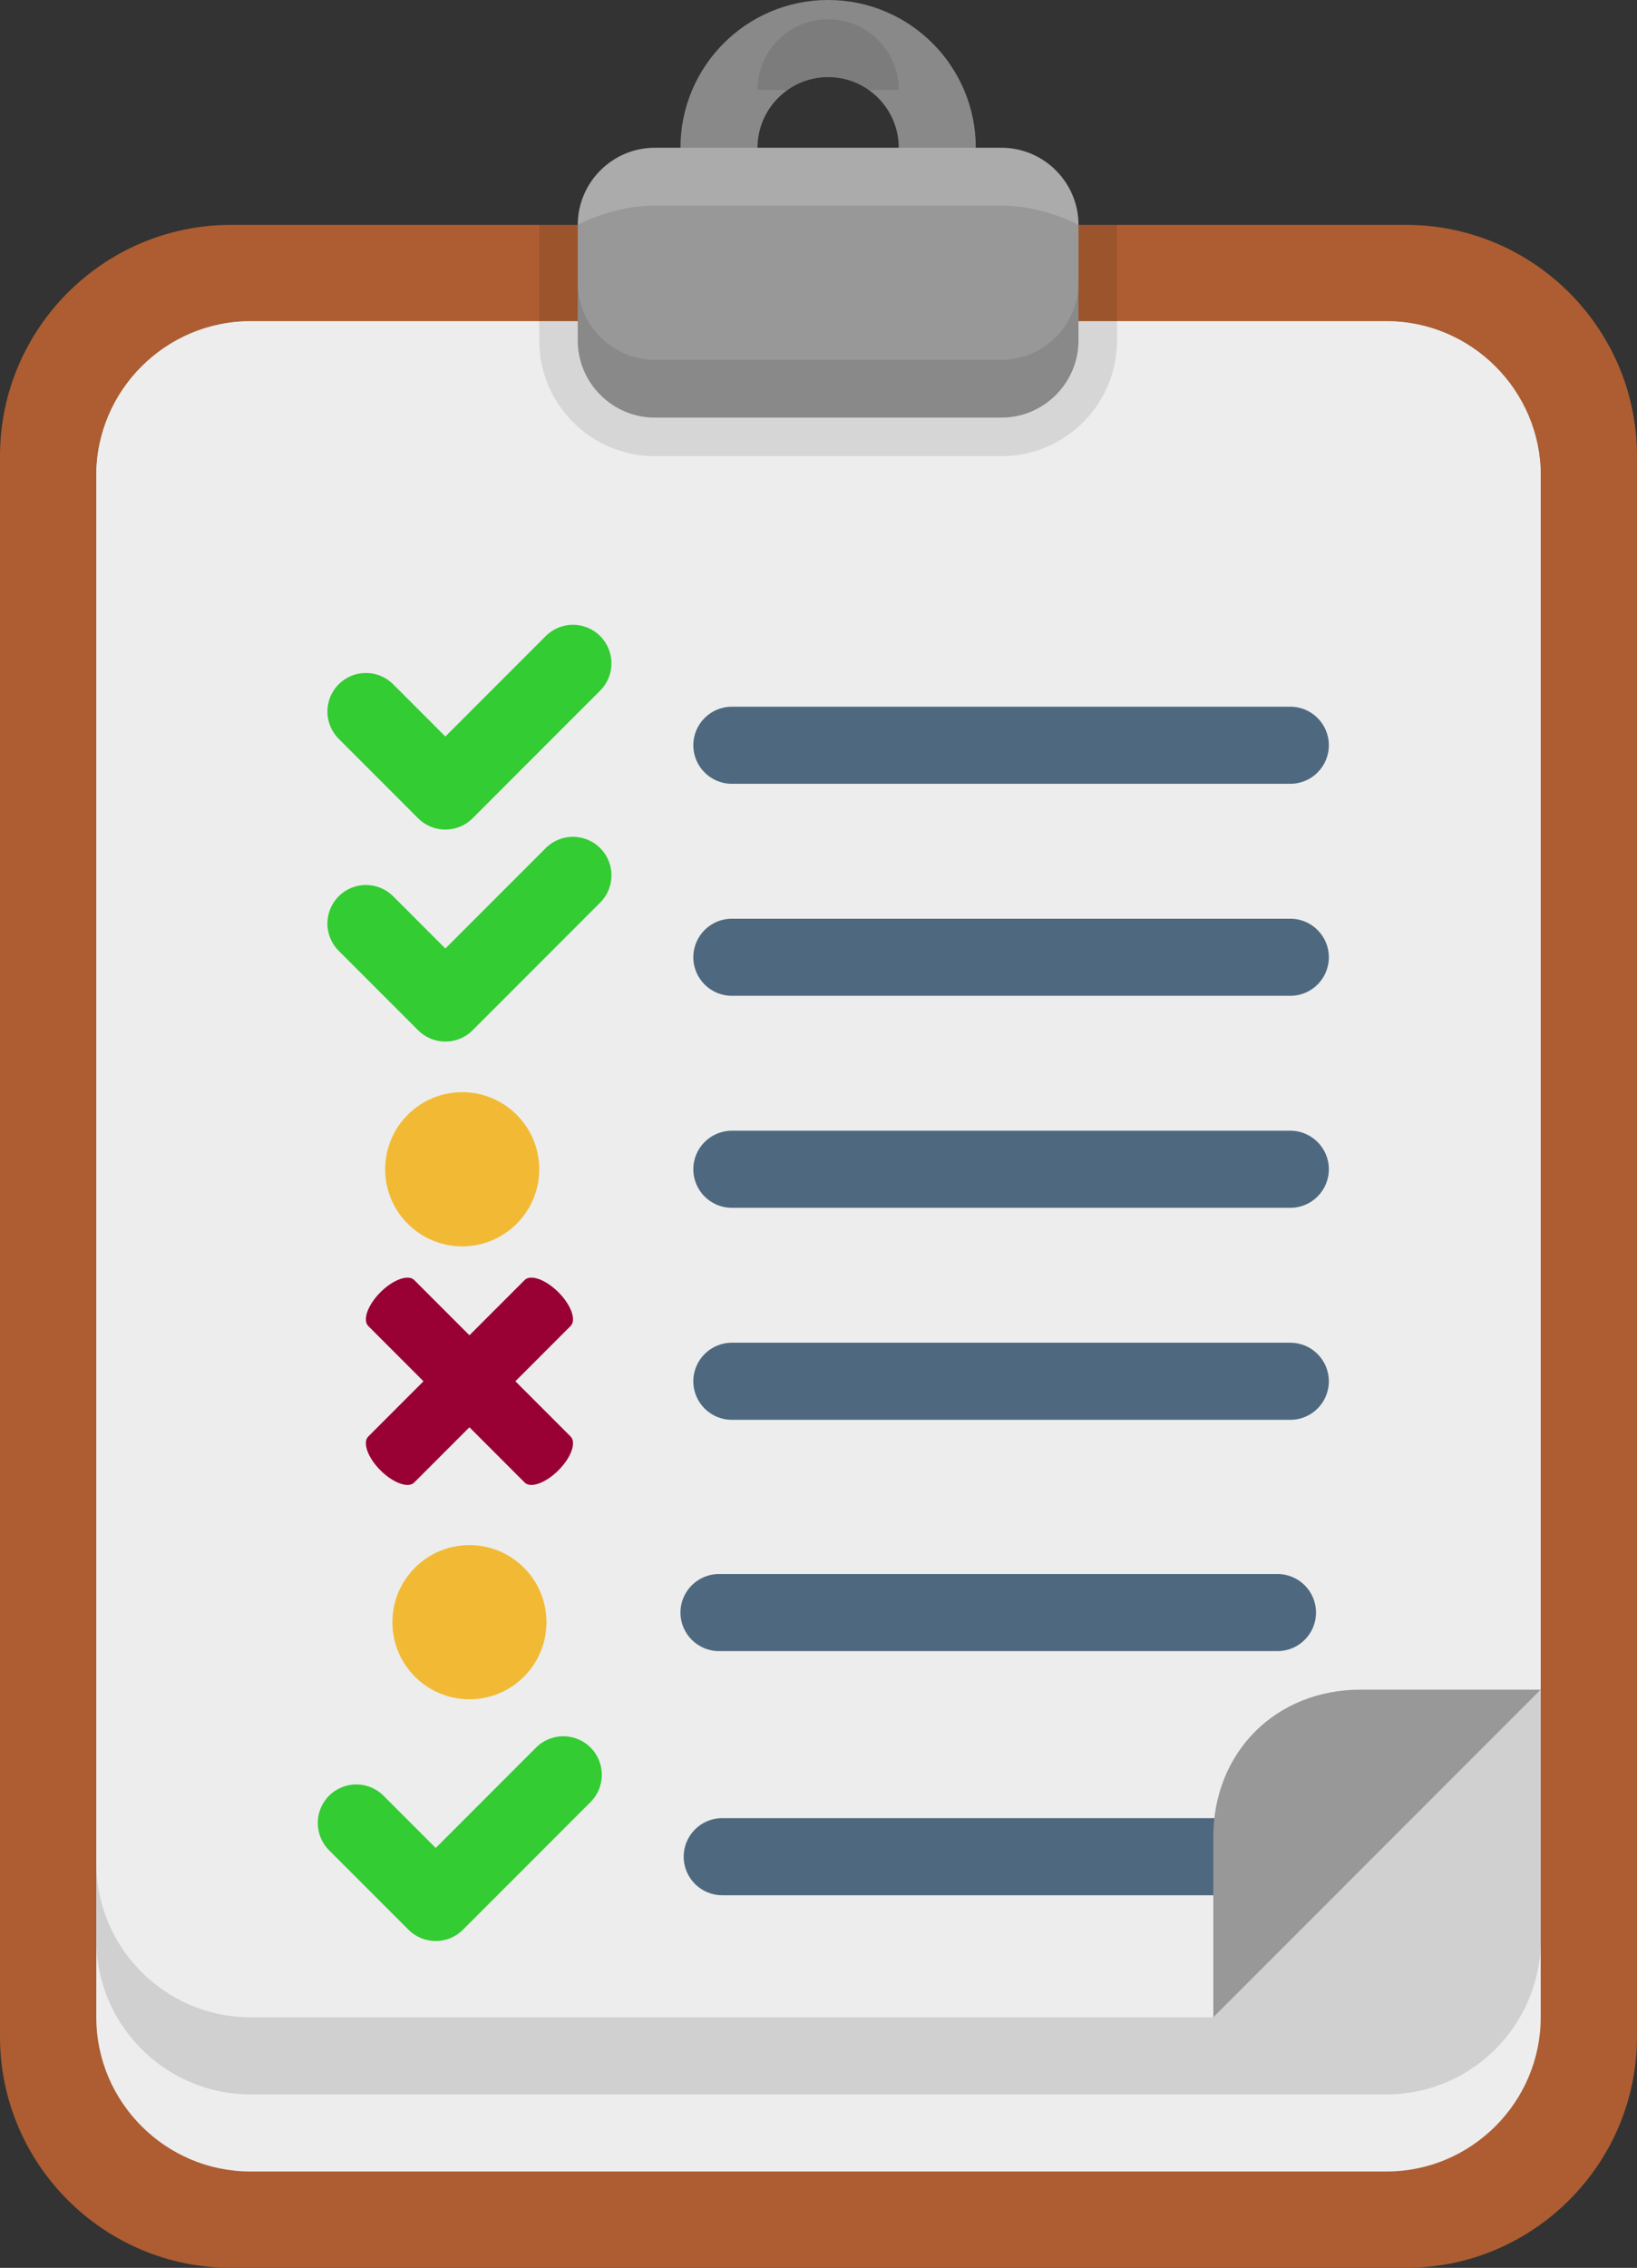 <?xml version="1.0" encoding="utf-8"?>
<!-- Generator: Adobe Illustrator 16.0.3, SVG Export Plug-In . SVG Version: 6.00 Build 0)  -->
<!DOCTYPE svg PUBLIC "-//W3C//DTD SVG 1.1//EN" "http://www.w3.org/Graphics/SVG/1.1/DTD/svg11.dtd">
<svg version="1.1" id="Layer_1" xmlns="http://www.w3.org/2000/svg" xmlns:xlink="http://www.w3.org/1999/xlink" x="0px" y="0px"
	 width="256px" height="354.385px" viewBox="-149 -232.385 256 354.385" enable-background="new -149 -232.385 256 354.385"
	 xml:space="preserve">
<rect x="-149" y="-232.385" width="256" height="354.385" fill="#333333" stroke="none"/>
<path fill="#AD5D31" d="M-112.859,122C-132.788,122-149,105.788-149,85.858v-246.964c0-19.929,16.212-36.141,36.141-36.141H70.858
	c19.93,0,36.142,16.212,36.142,36.141V85.858C107,105.788,90.788,122,70.858,122H-112.859z"/>
<path fill="#EDEDED" d="M91.941-146.047c0-13.251-10.842-24.094-24.095-24.094h-177.694c-13.251,0-24.094,10.843-24.094,24.094
	V82.847c0,13.253,10.843,24.095,24.094,24.095H67.847c13.253,0,24.095-10.842,24.095-24.095V-146.047z"/>
<path fill="#D0D0D0" d="M91.941-158.094c0-13.251-10.842-24.094-24.095-24.094h-177.694c-13.251,0-24.094,10.843-24.094,24.094V70.8
	c0,13.253,10.843,24.095,24.094,24.095H67.847c13.253,0,24.095-10.842,24.095-24.095V-158.094z"/>
<path fill="#EDEDED" d="M91.941-158.094c0-13.251-10.842-24.094-24.095-24.094h-177.694c-13.251,0-24.094,10.843-24.094,24.094
	V58.753c0,13.253,10.843,24.094,24.094,24.094H40.741l51.2-51.2V-158.094z"/>
<path opacity="0.1" enable-background="new    " d="M-46.6-161.106H7.612c9.965,0,18.07-8.104,18.07-18.07v-18.071H-64.67v18.071
	C-64.67-169.21-56.566-161.106-46.6-161.106z"/>
<path fill="#989898" d="M7.612-209.294H3.597c0-12.751-10.338-23.091-23.091-23.091c-12.754,0-23.091,10.34-23.091,23.091H-46.6
	c-6.626,0-12.047,5.42-12.047,12.047v18.071c0,6.626,5.42,12.047,12.047,12.047H7.612c6.626,0,12.047-5.42,12.047-12.047v-18.071
	C19.659-203.874,14.238-209.294,7.612-209.294z M-19.494-220.338c6.088,0,11.044,4.955,11.044,11.044h-22.088
	C-30.538-215.384-25.584-220.338-19.494-220.338z"/>
<path opacity="0.1" enable-background="new    " d="M-19.494-229.374c-6.09,0-11.044,4.955-11.044,11.044h4.728
	c1.792-1.259,3.964-2.009,6.316-2.009c2.353,0,4.523,0.75,6.318,2.009h4.726C-8.45-224.419-13.406-229.374-19.494-229.374z"/>
<path opacity="0.1" enable-background="new    " d="M7.612-176.165H-46.6c-6.626,0-12.047-5.421-12.047-12.047v9.036
	c0,6.626,5.42,12.047,12.047,12.047H7.612c6.626,0,12.047-5.42,12.047-12.047v-9.036C19.659-181.585,14.238-176.165,7.612-176.165z"
	/>
<path opacity="0.1" fill="#FFFFFF" enable-background="new    " d="M7.612-200.259H-46.6c-6.626,0-12.047,3.012-12.047,3.012
	c0-6.626,5.42-12.047,12.047-12.047H7.612c6.626,0,12.047,5.42,12.047,12.047C19.659-197.247,14.238-200.259,7.612-200.259z"/>
<path opacity="0.1" fill="#FFFFFF" enable-background="new    " d="M7.612-200.259H-46.6c-6.626,0-12.047,3.012-12.047,3.012
	c0-6.626,5.42-12.047,12.047-12.047H7.612c6.626,0,12.047,5.42,12.047,12.047C19.659-197.247,14.238-200.259,7.612-200.259z"/>
<path opacity="0.1" enable-background="new    " d="M-19.494-232.385c-12.751,0-23.091,10.337-23.091,23.091h12.047
	c0-6.09,4.954-11.044,11.044-11.044c6.088,0,11.044,4.955,11.044,11.044H3.597C3.597-222.045-6.741-232.385-19.494-232.385z"/>
<path fill="#4E697F" d="M52.788-109.906h-87.341c-3.325,0-6.024-2.699-6.024-6.023c0-3.325,2.699-6.024,6.024-6.024h87.341
	c3.324,0,6.023,2.699,6.023,6.024C58.812-112.604,56.112-109.906,52.788-109.906z"/>
<path fill="#4E697F" d="M52.788-76.776h-87.341c-3.325,0-6.024-2.699-6.024-6.023c0-3.325,2.699-6.024,6.024-6.024h87.341
	c3.324,0,6.023,2.699,6.023,6.024C58.812-79.475,56.112-76.776,52.788-76.776z"/>
<path fill="#4E697F" d="M52.788-43.647h-87.341c-3.325,0-6.024-2.7-6.024-6.023c0-3.325,2.699-6.024,6.024-6.024h87.341
	c3.324,0,6.023,2.699,6.023,6.024C58.812-46.347,56.112-43.647,52.788-43.647z"/>
<path fill="#4E697F" d="M50.779,25.624h-87.341c-3.325,0-6.024-2.7-6.024-6.023c0-3.324,2.699-6.023,6.024-6.023h87.341
	c3.327,0,6.023,2.7,6.023,6.023C56.803,22.923,54.106,25.624,50.779,25.624z"/>
<path fill="#F2BA34" d="M-75.588,9.059c-6.653,0-12.047,5.395-12.047,12.047s5.394,12.047,12.047,12.047
	c6.653,0,12.047-5.394,12.047-12.047S-68.935,9.059-75.588,9.059z"/>
<path fill="#F2BA34" d="M-76.718-61.718c-6.653,0-12.047,5.394-12.047,12.047c0,6.653,5.394,12.047,12.047,12.047
	c6.653,0,12.047-5.394,12.047-12.047C-64.67-56.324-70.064-61.718-76.718-61.718z"/>
<path fill="#33CC33" d="M-55.141-99.859c-2.353-2.352-6.165-2.352-8.518,0l-15.694,15.694l-8.165-8.165
	c-2.353-2.351-6.165-2.351-8.518,0c-2.352,2.353-2.352,6.165,0,8.518l12.423,12.423c1.178,1.178,2.716,1.765,4.259,1.765
	c1.543,0,3.081-0.587,4.259-1.765l19.953-19.953C-52.79-93.694-52.79-97.506-55.141-99.859z"/>
<path fill="#33CC33" d="M-55.141-132.988c-2.353-2.352-6.165-2.352-8.518,0l-15.694,15.694l-8.165-8.165
	c-2.353-2.352-6.165-2.352-8.518,0c-2.352,2.353-2.352,6.165,0,8.518l12.423,12.424c1.178,1.178,2.716,1.765,4.259,1.765
	c1.543,0,3.081-0.587,4.259-1.765l19.953-19.953C-52.79-126.824-52.79-130.635-55.141-132.988z"/>
<g>
	<path fill="#990033" d="M-59.768-25.176L-84.227-0.718c-0.929,0.93-3.297,0.071-5.279-1.909c-1.978-1.979-2.834-4.347-1.903-5.279
		l24.458-24.456c0.93-0.932,3.294-0.074,5.277,1.906C-59.693-28.477-58.837-26.109-59.768-25.176z"/>
	<path fill="#990033" d="M-66.95-0.718l-24.458-24.458c-0.931-0.933-0.075-3.3,1.906-5.283c1.982-1.977,4.347-2.829,5.279-1.903
		l24.459,24.456c0.931,0.932,0.075,3.3-1.906,5.276C-63.653-0.647-66.021,0.212-66.95-0.718z"/>
</g>
<path fill="#4E697F" d="M52.788-10.518h-87.341c-3.325,0-6.024-2.7-6.024-6.023c0-3.324,2.699-6.024,6.024-6.024h87.341
	c3.324,0,6.023,2.7,6.023,6.024C58.812-13.218,56.112-10.518,52.788-10.518z"/>
<path fill="#4E697F" d="M51.282,63.773h-87.341c-3.325,0-6.024-2.697-6.024-6.023s2.699-6.023,6.024-6.023h87.341
	c3.324,0,6.023,2.697,6.023,6.023S54.606,63.773,51.282,63.773z"/>
<path fill="#33CC33" d="M-56.647,40.691c-2.353-2.35-6.165-2.35-8.518,0l-15.694,15.694l-8.165-8.165
	c-2.353-2.35-6.165-2.35-8.518,0c-2.352,2.353-2.352,6.165,0,8.518l12.423,12.424c1.178,1.179,2.716,1.765,4.259,1.765
	s3.081-0.586,4.259-1.765l19.953-19.953C-54.298,46.856-54.298,43.044-56.647,40.691z"/>
<path fill="#989898" d="M91.941,31.647H63.765c-13.25,0-23.023,9.773-23.023,23.023v28.176L91.941,31.647z"/>
</svg>
